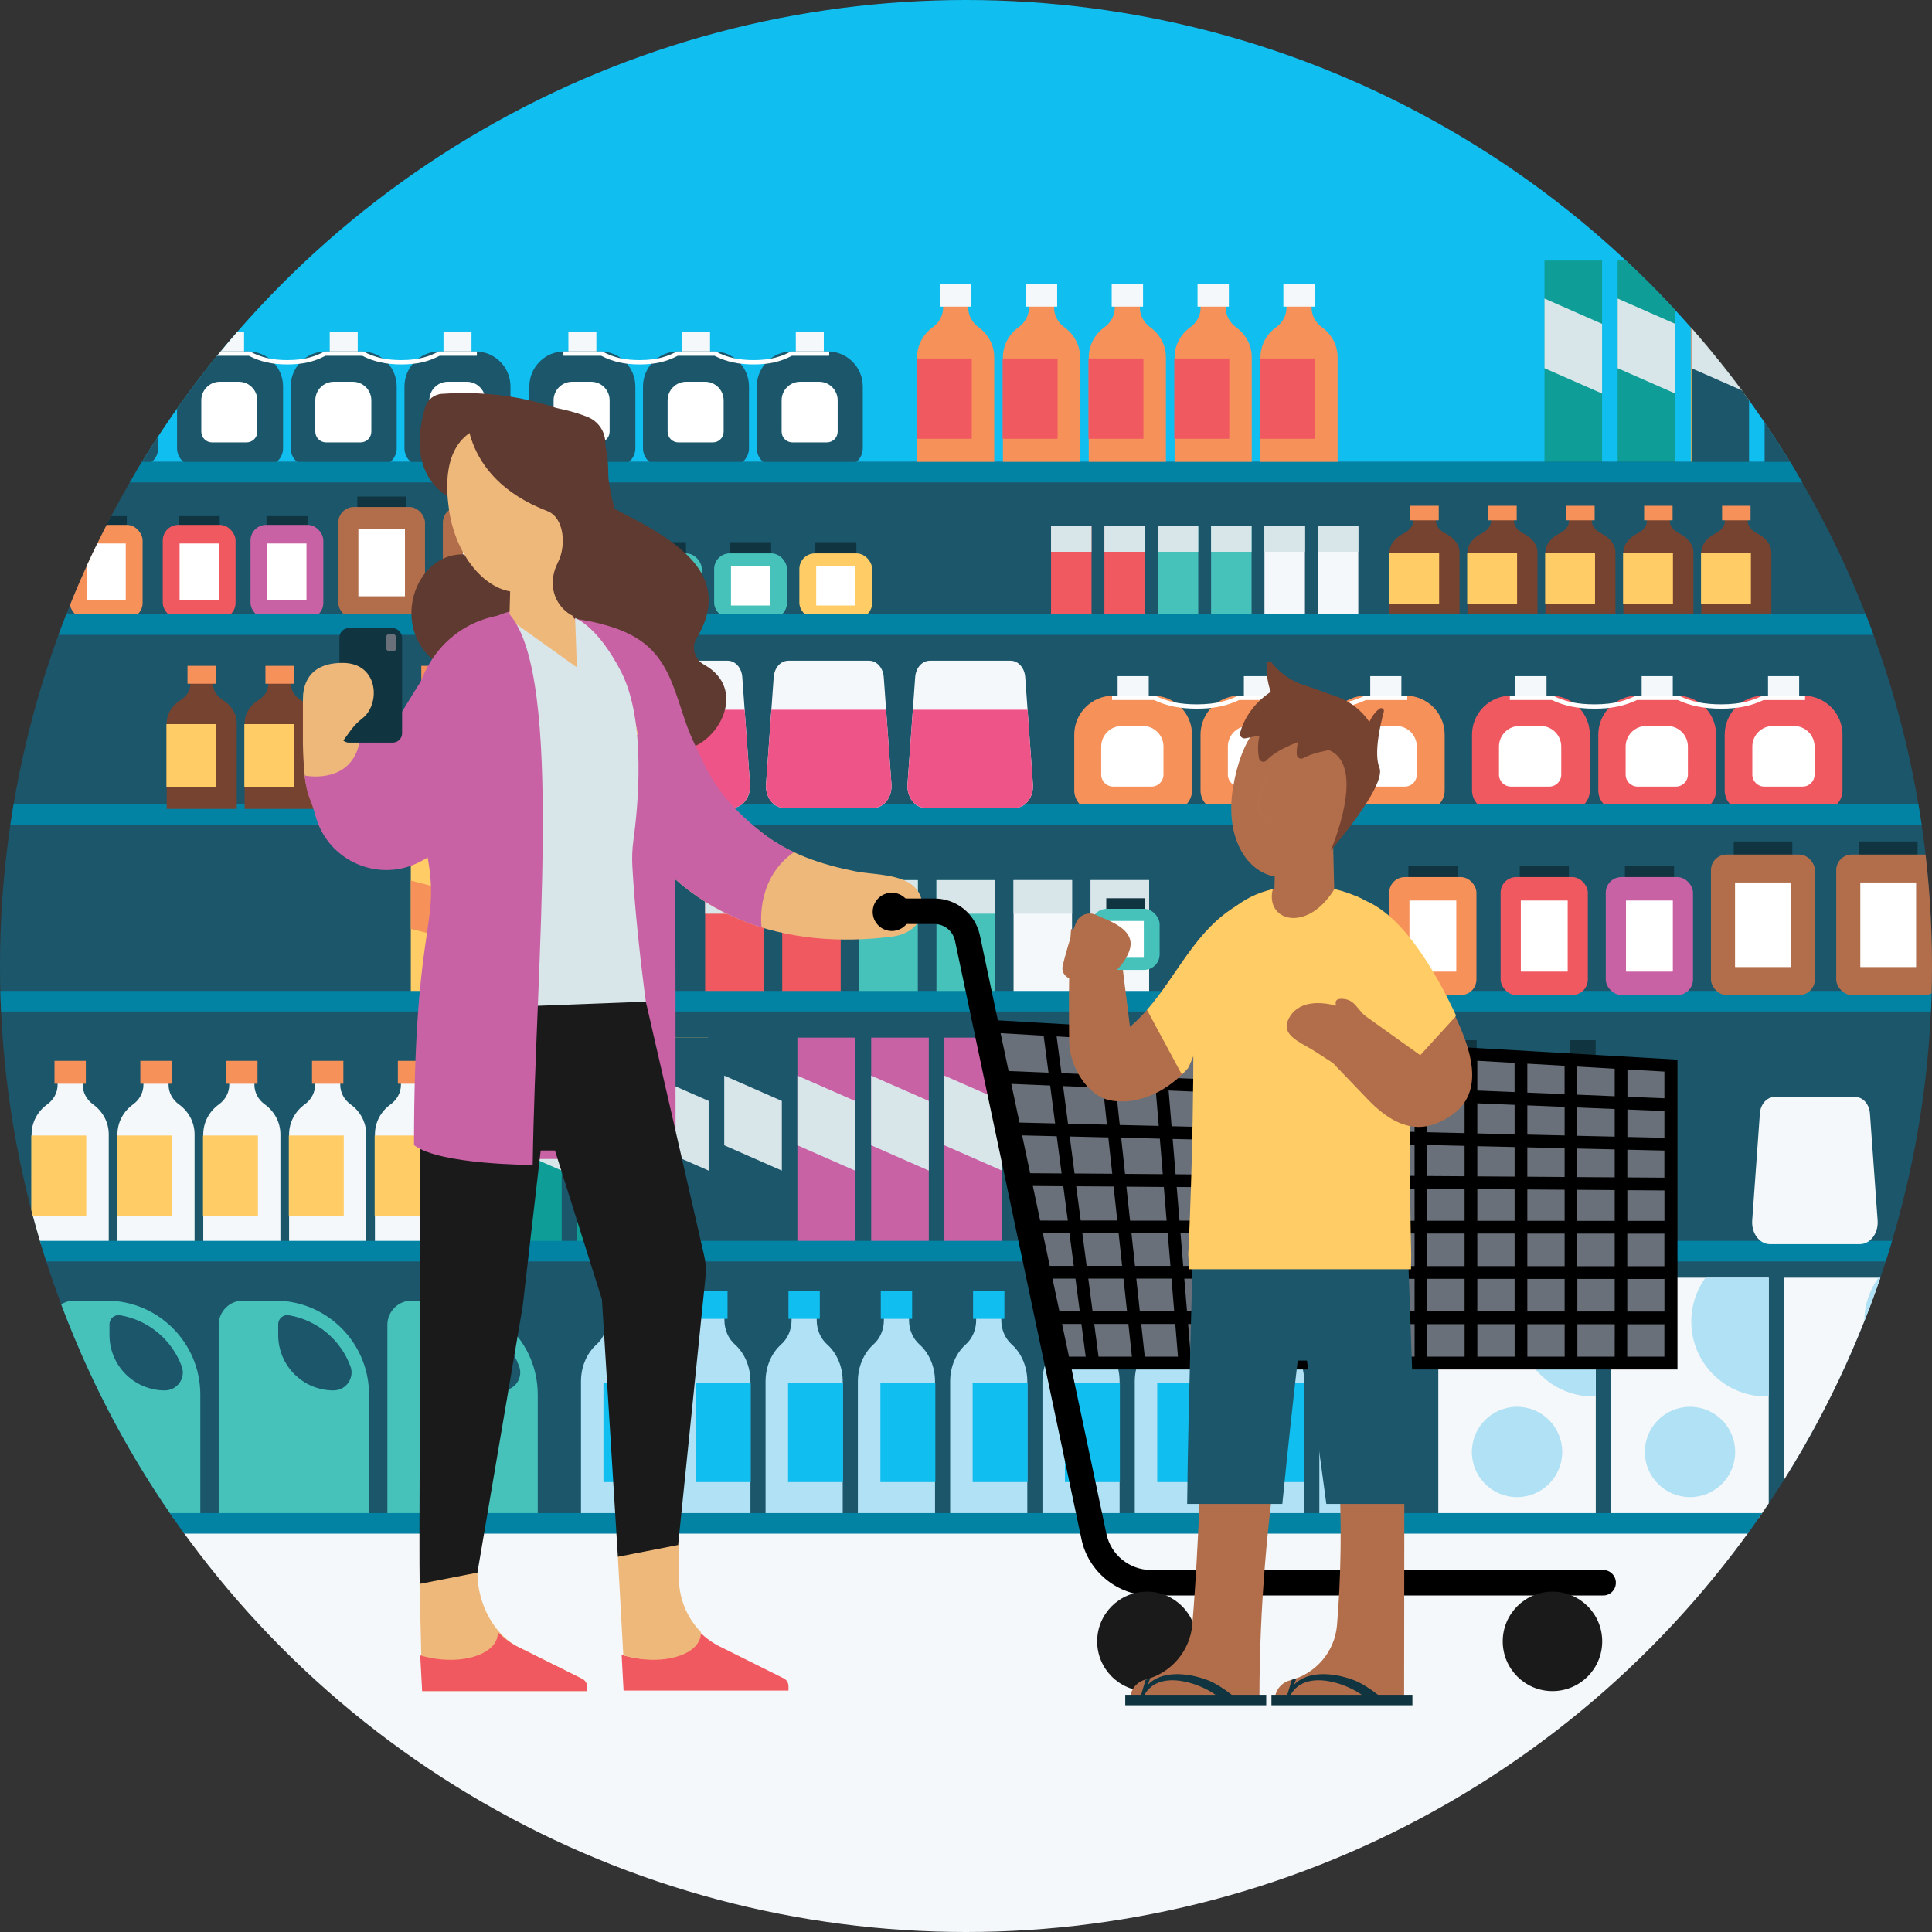 <?xml version="1.0" encoding="UTF-8"?><svg xmlns="http://www.w3.org/2000/svg" xmlns:xlink="http://www.w3.org/1999/xlink" viewBox="0 0 630 630"><rect x="0" y="0" width="630" height="630" fill="#333333" stroke="none"/><defs><style>.cls-1,.cls-2{fill:none;}.cls-3{clip-path:url(#clippath);}.cls-4{fill:#6a707a;}.cls-5{fill:#0383a4;}.cls-6{fill:#697079;}.cls-7{fill:#f15961;}.cls-8,.cls-9{fill:#efb87b;}.cls-10{fill:#f6915a;}.cls-11{fill:#f4f8fa;}.cls-12{fill:#ef5489;}.cls-13{fill:#fff;}.cls-14{fill:#fc6;}.cls-15,.cls-16{fill:#b26e4b;}.cls-17{fill:#b1e1f4;}.cls-18{fill:#d8e5e9;}.cls-19{fill:#c962a5;}.cls-20{fill:#10bef0;}.cls-21{fill:#0e9d97;}.cls-22{fill:#103540;}.cls-23{fill:#103541;}.cls-24{fill:#1b566b;}.cls-25{fill:#1a1a1a;}.cls-26{fill:#47c2bb;}.cls-27{fill:#5e3a30;}.cls-28{fill:#774331;}.cls-9,.cls-16{mix-blend-mode:multiply;}.cls-29{clip-path:url(#clippath-1);}.cls-30{clip-path:url(#clippath-3);}.cls-31{clip-path:url(#clippath-2);}.cls-16{opacity:.75;}.cls-2{stroke:#fff;stroke-miterlimit:10;stroke-width:1.17px;}.cls-32{isolation:isolate;}</style><clipPath id="clippath"><circle class="cls-1" cx="315" cy="315" r="315"/></clipPath><clipPath id="clippath-1"><rect class="cls-1" x="469.01" y="416.64" width="51.35" height="78.29"/></clipPath><clipPath id="clippath-2"><rect class="cls-1" x="525.41" y="416.64" width="51.35" height="78.29"/></clipPath><clipPath id="clippath-3"><rect class="cls-1" x="581.82" y="416.64" width="51.35" height="78.29"/></clipPath></defs><g class="cls-32"><g id="Layer_2"><g id="Layer_1-2"><g class="cls-3"><g><rect class="cls-20" x="26.2" y="-22" width="594.34" height="175.99"/><g><g><g><rect class="cls-11" x="185.34" y="108.25" width="9.13" height="24.71"/><path class="cls-24" d="m184.05,114.6h11.7c6.31,0,11.43,5.12,11.43,11.43v20.12c0,3.24-2.63,5.87-5.87,5.87h-22.83c-3.24,0-5.87-2.63-5.87-5.87v-20.12c0-6.31,5.12-11.43,11.43-11.43Z"/></g><g><rect class="cls-11" x="222.4" y="108.25" width="9.13" height="24.71"/><path class="cls-24" d="m221.11,114.6h11.7c6.31,0,11.43,5.12,11.43,11.43v20.12c0,3.24-2.63,5.87-5.87,5.87h-22.83c-3.24,0-5.87-2.63-5.87-5.87v-20.12c0-6.31,5.12-11.43,11.43-11.43Z"/></g><g><rect class="cls-11" x="259.5" y="108.25" width="9.13" height="24.71"/><path class="cls-24" d="m258.21,114.6h11.7c6.31,0,11.43,5.12,11.43,11.43v20.12c0,3.24-2.63,5.87-5.87,5.87h-22.83c-3.24,0-5.87-2.63-5.87-5.87v-20.12c0-6.31,5.12-11.43,11.43-11.43Z"/></g><line class="cls-2" x1="257.86" y1="115.31" x2="270.26" y2="115.31"/><path class="cls-13" d="m245.76,118.84c-5,0-9.05-.9-12.75-2.82h-11.99c-3.79,1.98-7.52,2.82-12.44,2.82s-8.76-.85-12.54-2.82h-12.32v-1.41h12.63l.14.07c3.64,1.93,7.26,2.75,12.11,2.75,6,0,9.43-1.39,12.01-2.75l.14-.07h12.59l.14.07c3.59,1.9,7.39,2.75,12.31,2.75,6,0,9.43-1.39,12.01-2.75l.14-.07h12.44v1.41h-12.14c-3.79,1.98-7.52,2.82-12.44,2.82Z"/><path class="cls-13" d="m186.57,124.49h6.18c3.33,0,6.04,2.71,6.04,6.04v10.22c0,1.94-1.57,3.51-3.51,3.51h-11.25c-1.94,0-3.51-1.57-3.51-3.51v-10.22c0-3.33,2.71-6.04,6.04-6.04Z"/><path class="cls-13" d="m223.75,124.49h6.18c3.33,0,6.04,2.71,6.04,6.04v10.22c0,1.94-1.57,3.51-3.51,3.51h-11.25c-1.94,0-3.51-1.57-3.51-3.51v-10.22c0-3.33,2.71-6.04,6.04-6.04Z"/><path class="cls-13" d="m260.93,124.49h6.18c3.33,0,6.04,2.71,6.04,6.04v10.22c0,1.94-1.57,3.51-3.51,3.51h-11.25c-1.94,0-3.51-1.57-3.51-3.51v-10.22c0-3.33,2.71-6.04,6.04-6.04Z"/></g><g><g><rect class="cls-11" x="70.46" y="108.25" width="9.13" height="24.71"/><path class="cls-24" d="m69.17,114.6h11.7c6.31,0,11.43,5.12,11.43,11.43v20.12c0,3.24-2.63,5.87-5.87,5.87h-22.83c-3.24,0-5.87-2.63-5.87-5.87v-20.12c0-6.31,5.12-11.43,11.43-11.43Z"/></g><g><rect class="cls-11" x="107.52" y="108.25" width="9.13" height="24.71"/><path class="cls-24" d="m106.23,114.6h11.7c6.31,0,11.43,5.12,11.43,11.43v20.12c0,3.24-2.63,5.87-5.87,5.87h-22.83c-3.24,0-5.87-2.63-5.87-5.87v-20.12c0-6.31,5.12-11.43,11.43-11.43Z"/></g><g><rect class="cls-11" x="144.62" y="108.25" width="9.13" height="24.71"/><path class="cls-24" d="m143.33,114.6h11.7c6.31,0,11.43,5.12,11.43,11.43v20.12c0,3.24-2.63,5.87-5.87,5.87h-22.83c-3.24,0-5.87-2.63-5.87-5.87v-20.12c0-6.31,5.12-11.43,11.43-11.43Z"/></g><line class="cls-2" x1="142.99" y1="115.31" x2="155.38" y2="115.31"/><path class="cls-13" d="m130.88,118.84c-5,0-9.05-.9-12.75-2.82h-11.99c-3.79,1.98-7.52,2.82-12.44,2.82s-8.76-.85-12.54-2.82h-12.32v-1.41h12.63l.14.07c3.64,1.93,7.26,2.75,12.11,2.75,6,0,9.43-1.39,12.01-2.75l.14-.07h12.59l.14.07c3.59,1.9,7.39,2.75,12.31,2.75,6,0,9.43-1.39,12.01-2.75l.14-.07h12.44v1.41h-12.14c-3.79,1.98-7.52,2.82-12.44,2.82Z"/><path class="cls-13" d="m71.69,124.49h6.18c3.33,0,6.04,2.71,6.04,6.04v10.22c0,1.94-1.57,3.51-3.51,3.51h-11.25c-1.94,0-3.51-1.57-3.51-3.51v-10.22c0-3.33,2.71-6.04,6.04-6.04Z"/><path class="cls-13" d="m108.87,124.49h6.18c3.33,0,6.04,2.71,6.04,6.04v10.22c0,1.94-1.57,3.51-3.51,3.51h-11.25c-1.94,0-3.51-1.57-3.51-3.51v-10.22c0-3.33,2.71-6.04,6.04-6.04Z"/><path class="cls-13" d="m146.05,124.49h6.18c3.33,0,6.04,2.71,6.04,6.04v10.22c0,1.94-1.57,3.51-3.51,3.51h-11.25c-1.94,0-3.51-1.57-3.51-3.51v-10.22c0-3.33,2.71-6.04,6.04-6.04Z"/></g><g><g><rect class="cls-11" x="-7.36" y="108.25" width="9.13" height="24.71"/><path class="cls-10" d="m-8.65,114.6H3.06c6.31,0,11.43,5.12,11.43,11.43v20.12c0,3.24-2.63,5.87-5.87,5.87H-14.21c-3.24,0-5.87-2.63-5.87-5.87v-20.12c0-6.31,5.12-11.43,11.43-11.43Z"/></g><g><rect class="cls-11" x="29.74" y="108.25" width="9.13" height="24.71"/><path class="cls-24" d="m28.45,114.6h11.7c6.31,0,11.43,5.12,11.43,11.43v20.12c0,3.24-2.63,5.87-5.87,5.87h-22.83c-3.24,0-5.87-2.63-5.87-5.87v-20.12c0-6.31,5.12-11.43,11.43-11.43Z"/></g><line class="cls-2" x1="28.11" y1="115.31" x2="40.5" y2="115.31"/><path class="cls-13" d="m16,118.84c-5,0-9.05-.9-12.75-2.82h-11.99c-3.79,1.98-7.52,2.82-12.44,2.82s-8.76-.85-12.54-2.82h-12.32v-1.41h12.63l.14.07c3.64,1.93,7.26,2.75,12.11,2.75,6,0,9.43-1.39,12.01-2.75l.14-.07H3.55l.14.07c3.59,1.9,7.39,2.75,12.31,2.75,6,0,9.43-1.39,12.01-2.75l.14-.07h12.44v1.41h-12.14c-3.79,1.98-7.52,2.82-12.44,2.82Z"/><path class="cls-13" d="m-6.01,124.49H.17c3.33,0,6.04,2.71,6.04,6.04v10.22c0,1.94-1.57,3.51-3.51,3.51h-11.25c-1.94,0-3.51-1.57-3.51-3.51v-10.22c0-3.33,2.71-6.04,6.04-6.04Z"/><path class="cls-13" d="m31.17,124.49h6.18c3.33,0,6.04,2.71,6.04,6.04v10.22c0,1.94-1.57,3.51-3.51,3.51h-11.25c-1.94,0-3.51-1.57-3.51-3.51v-10.22c0-3.33,2.71-6.04,6.04-6.04Z"/></g></g><g><g><g><rect class="cls-21" x="527.49" y="84.96" width="18.79" height="68.15"/><polygon class="cls-18" points="546.28 128.33 527.49 120.07 527.49 97.35 546.28 105.61 546.28 128.33"/></g><g><rect class="cls-14" x="551.36" y="84.96" width="18.79" height="68.15"/><polygon class="cls-10" points="570.15 128.33 551.36 120.07 551.36 97.35 570.15 105.61 570.15 128.33"/></g><g><rect class="cls-21" x="503.63" y="84.96" width="18.79" height="68.15"/><polygon class="cls-18" points="522.42 128.33 503.63 120.07 503.63 97.35 522.42 105.61 522.42 128.33"/></g></g><g><rect class="cls-24" x="575.42" y="84.96" width="18.79" height="68.15"/><polygon class="cls-18" points="594.21 128.33 575.42 120.07 575.42 97.35 594.21 105.61 594.21 128.33"/></g><g><rect class="cls-19" x="599.29" y="84.96" width="18.79" height="68.15"/><polygon class="cls-18" points="618.08 128.33 599.29 120.07 599.29 97.35 618.08 105.61 618.08 128.33"/></g><g><rect class="cls-24" x="551.55" y="84.96" width="18.79" height="68.15"/><polygon class="cls-18" points="570.34 128.33 551.55 120.07 551.55 97.35 570.34 105.61 570.34 128.33"/></g><g><rect class="cls-19" x="623.34" y="84.96" width="18.79" height="68.15"/><polygon class="cls-18" points="642.13 128.33 623.34 120.07 623.34 97.35 642.13 105.61 642.13 128.33"/></g></g><rect class="cls-11" x="-83" y="499.54" width="812.74" height="172.46"/><rect class="cls-24" x="-57" y="150.62" width="760.74" height="348.91"/><g><g><rect class="cls-22" x="182.52" y="176.78" width="13.38" height="14.01"/><rect class="cls-14" x="177.32" y="180.45" width="23.74" height="21.22" rx="5.08" ry="5.08"/><path class="cls-13" d="m182.81,184.67h12.76v12.69s-.04.09-.09.09h-12.58s-.09-.04-.09-.09v-12.69h0Z"/></g><g><rect class="cls-22" x="210.3" y="176.78" width="13.38" height="14.01"/><rect class="cls-26" x="205.1" y="180.45" width="23.74" height="21.22" rx="5.08" ry="5.08"/><path class="cls-13" d="m210.59,184.67h12.76v12.69s-.04.09-.09.09h-12.58s-.09-.04-.09-.09v-12.69h0Z"/></g><g><rect class="cls-22" x="238.08" y="176.78" width="13.38" height="14.01"/><rect class="cls-26" x="232.88" y="180.45" width="23.74" height="21.22" rx="5.08" ry="5.08"/><path class="cls-13" d="m238.37,184.67h12.76v12.69s-.04.09-.09.09h-12.58s-.09-.04-.09-.09v-12.69h0Z"/></g><g><rect class="cls-22" x="265.87" y="176.78" width="13.38" height="14.01"/><rect class="cls-14" x="260.66" y="180.45" width="23.74" height="21.22" rx="5.08" ry="5.08"/><path class="cls-13" d="m266.15,184.67h12.76v12.69s-.04.09-.09.09h-12.58s-.09-.04-.09-.09v-12.69h0Z"/></g></g><g><g><rect class="cls-22" x="27.97" y="168.3" width="13.38" height="20.15"/><rect class="cls-10" x="22.76" y="171.16" width="23.74" height="30.51" rx="5.08" ry="5.08"/><path class="cls-13" d="m28.25,177.22h12.76v18.3s-.04.09-.09.09h-12.58s-.09-.04-.09-.09v-18.3h0Z"/></g><g><rect class="cls-22" x="58.28" y="168.3" width="13.38" height="20.15"/><rect class="cls-7" x="53.07" y="171.16" width="23.74" height="30.51" rx="5.08" ry="5.08"/><path class="cls-13" d="m58.56,177.22h12.76v18.3s-.04.09-.09.09h-12.58s-.09-.04-.09-.09v-18.3h0Z"/></g><g><rect class="cls-22" x="86.9" y="168.3" width="13.38" height="20.15"/><rect class="cls-19" x="81.69" y="171.16" width="23.74" height="30.51" rx="5.08" ry="5.08"/><path class="cls-13" d="m87.18,177.22h12.76v18.3s-.04.09-.09.09h-12.58s-.09-.04-.09-.09v-18.3h0Z"/></g></g><g><g><rect class="cls-22" x="116.52" y="161.92" width="15.94" height="24"/><rect class="cls-15" x="110.32" y="165.33" width="28.27" height="36.34" rx="5.08" ry="5.08"/><path class="cls-13" d="m116.86,172.55h15.19v21.81s-.04.09-.09.09h-15.01s-.09-.04-.09-.09v-21.81h0Z"/></g><g><rect class="cls-22" x="150.61" y="161.92" width="15.94" height="24"/><rect class="cls-15" x="144.41" y="165.33" width="28.27" height="36.34" rx="5.08" ry="5.08"/><path class="cls-13" d="m150.95,172.55h15.19v21.81s-.04.09-.09.09h-15.01s-.09-.04-.09-.09v-21.81h0Z"/></g></g><g><g><rect class="cls-22" x="434.44" y="339.19" width="8.32" height="40.89"/><path class="cls-14" d="m433.27,344.63h10.66c5.75,0,10.42,4.67,10.42,10.42v46.15c0,2.95-2.4,5.35-5.35,5.35h-20.8c-2.95,0-5.35-2.4-5.35-5.35v-46.15c0-5.75,4.67-10.42,10.42-10.42Z"/><path class="cls-13" d="m435.66,357.65h5.73c3.09,0,5.6,2.51,5.6,5.6v28.46c0,1.79-1.46,3.25-3.25,3.25h-10.43c-1.79,0-3.25-1.46-3.25-3.25v-28.46c0-3.09,2.51-5.6,5.6-5.6Z"/></g><g><rect class="cls-22" x="473.22" y="339.19" width="8.32" height="40.89"/><path class="cls-14" d="m472.05,344.63h10.66c5.75,0,10.42,4.67,10.42,10.42v46.15c0,2.95-2.4,5.35-5.35,5.35h-20.8c-2.95,0-5.35-2.4-5.35-5.35v-46.15c0-5.75,4.67-10.42,10.42-10.42Z"/><path class="cls-13" d="m474.44,357.65h5.73c3.09,0,5.6,2.51,5.6,5.6v28.46c0,1.79-1.46,3.25-3.25,3.25h-10.43c-1.79,0-3.25-1.46-3.25-3.25v-28.46c0-3.09,2.51-5.6,5.6-5.6Z"/></g><g><rect class="cls-22" x="512" y="339.19" width="8.32" height="40.89"/><path class="cls-14" d="m510.83,344.63h10.66c5.75,0,10.42,4.67,10.42,10.42v46.15c0,2.95-2.4,5.35-5.35,5.35h-20.8c-2.95,0-5.35-2.4-5.35-5.35v-46.15c0-5.75,4.67-10.42,10.42-10.42Z"/><path class="cls-13" d="m513.21,357.65h5.73c3.09,0,5.6,2.51,5.6,5.6v28.46c0,1.79-1.46,3.25-3.25,3.25h-10.43c-1.79,0-3.25-1.46-3.25-3.25v-28.46c0-3.09,2.51-5.6,5.6-5.6Z"/></g><g><rect class="cls-22" x="356.89" y="339.19" width="8.32" height="40.89"/><path class="cls-14" d="m355.72,344.63h10.66c5.75,0,10.42,4.67,10.42,10.42v46.15c0,2.95-2.4,5.35-5.35,5.35h-20.8c-2.95,0-5.35-2.4-5.35-5.35v-46.15c0-5.75,4.67-10.42,10.42-10.42Z"/><path class="cls-13" d="m358.1,357.65h5.73c3.09,0,5.6,2.51,5.6,5.6v28.46c0,1.79-1.46,3.25-3.25,3.25h-10.43c-1.79,0-3.25-1.46-3.25-3.25v-28.46c0-3.09,2.51-5.6,5.6-5.6Z"/></g><g><rect class="cls-22" x="395.67" y="339.19" width="8.32" height="40.89"/><path class="cls-14" d="m394.49,344.63h10.66c5.75,0,10.42,4.67,10.42,10.42v46.15c0,2.95-2.4,5.35-5.35,5.35h-20.8c-2.95,0-5.35-2.4-5.35-5.35v-46.15c0-5.75,4.67-10.42,10.42-10.42Z"/><path class="cls-13" d="m396.88,357.65h5.73c3.09,0,5.6,2.51,5.6,5.6v28.46c0,1.79-1.46,3.25-3.25,3.25h-10.43c-1.79,0-3.25-1.46-3.25-3.25v-28.46c0-3.09,2.51-5.6,5.6-5.6Z"/></g></g><g><g><rect class="cls-11" x="364.44" y="220.49" width="10.15" height="24.71"/><path class="cls-10" d="m363.01,226.85h13c7.01,0,12.7,5.69,12.7,12.7v18.2c0,3.6-2.92,6.52-6.52,6.52h-25.37c-3.6,0-6.52-2.92-6.52-6.52v-18.2c0-7.01,5.69-12.7,12.7-12.7Z"/></g><g><rect class="cls-11" x="405.61" y="220.49" width="10.15" height="24.71"/><path class="cls-10" d="m404.18,226.85h13c7.01,0,12.7,5.69,12.7,12.7v18.2c0,3.6-2.92,6.52-6.52,6.52h-25.37c-3.6,0-6.52-2.92-6.52-6.52v-18.2c0-7.01,5.69-12.7,12.7-12.7Z"/></g><g><rect class="cls-11" x="446.82" y="220.49" width="10.15" height="24.71"/><path class="cls-10" d="m445.39,226.85h13c7.01,0,12.7,5.69,12.7,12.7v18.2c0,3.6-2.92,6.52-6.52,6.52h-25.37c-3.6,0-6.52-2.92-6.52-6.52v-18.2c0-7.01,5.69-12.7,12.7-12.7Z"/></g><line class="cls-2" x1="445.01" y1="227.56" x2="458.78" y2="227.56"/><path class="cls-13" d="m431.56,231.09c-5.55,0-10.06-.9-14.16-2.82h-13.32c-4.21,1.98-8.35,2.82-13.82,2.82s-9.73-.85-13.94-2.82h-13.69v-1.41h14.03l.15.07c4.05,1.93,8.07,2.75,13.45,2.75,6.66,0,10.48-1.39,13.34-2.75l.15-.07h13.99l.15.07c3.99,1.9,8.21,2.75,13.68,2.75,6.66,0,10.48-1.39,13.34-2.75l.15-.07h13.82v1.41h-13.49c-4.21,1.98-8.35,2.82-13.82,2.82Z"/><path class="cls-13" d="m365.81,236.73h6.87c3.7,0,6.71,3.01,6.71,6.71v9.16c0,2.15-1.75,3.9-3.9,3.9h-12.5c-2.15,0-3.9-1.75-3.9-3.9v-9.16c0-3.7,3.01-6.71,6.71-6.71Z"/><path class="cls-13" d="m407.11,236.73h6.87c3.7,0,6.71,3.01,6.71,6.71v9.16c0,2.15-1.75,3.9-3.9,3.9h-12.5c-2.15,0-3.9-1.75-3.9-3.9v-9.16c0-3.7,3.01-6.71,6.71-6.71Z"/><path class="cls-13" d="m448.42,236.73h6.87c3.7,0,6.71,3.01,6.71,6.71v9.16c0,2.15-1.75,3.9-3.9,3.9h-12.5c-2.15,0-3.9-1.75-3.9-3.9v-9.16c0-3.7,3.01-6.71,6.71-6.71Z"/></g><g><g><rect class="cls-11" x="494.15" y="220.49" width="10.15" height="24.71"/><path class="cls-7" d="m492.72,226.85h13c7.01,0,12.7,5.69,12.7,12.7v18.2c0,3.6-2.92,6.52-6.52,6.52h-25.37c-3.6,0-6.52-2.92-6.52-6.52v-18.2c0-7.01,5.69-12.7,12.7-12.7Z"/></g><g><rect class="cls-11" x="535.32" y="220.49" width="10.15" height="24.71"/><path class="cls-7" d="m533.89,226.85h13c7.01,0,12.7,5.69,12.7,12.7v18.2c0,3.6-2.92,6.52-6.52,6.52h-25.37c-3.6,0-6.52-2.92-6.52-6.52v-18.2c0-7.01,5.69-12.7,12.7-12.7Z"/></g><g><rect class="cls-11" x="576.53" y="220.49" width="10.15" height="24.71"/><path class="cls-7" d="m575.11,226.85h13c7.01,0,12.7,5.69,12.7,12.7v18.2c0,3.6-2.92,6.52-6.52,6.52h-25.37c-3.6,0-6.52-2.92-6.52-6.52v-18.2c0-7.01,5.69-12.7,12.7-12.7Z"/></g><line class="cls-2" x1="574.72" y1="227.56" x2="588.49" y2="227.56"/><path class="cls-13" d="m561.27,231.09c-5.55,0-10.06-.9-14.16-2.82h-13.32c-4.21,1.98-8.35,2.82-13.82,2.82s-9.73-.85-13.94-2.82h-13.69v-1.41h14.03l.15.07c4.05,1.93,8.07,2.75,13.45,2.75,6.66,0,10.48-1.39,13.34-2.75l.15-.07h13.99l.15.07c3.99,1.9,8.21,2.75,13.68,2.75,6.66,0,10.48-1.39,13.34-2.75l.15-.07h13.82v1.41h-13.49c-4.21,1.98-8.35,2.82-13.82,2.82Z"/><path class="cls-13" d="m495.52,236.73h6.87c3.7,0,6.71,3.01,6.71,6.71v9.16c0,2.15-1.75,3.9-3.9,3.9h-12.5c-2.15,0-3.9-1.75-3.9-3.9v-9.16c0-3.7,3.01-6.71,6.71-6.71Z"/><path class="cls-13" d="m536.82,236.73h6.87c3.7,0,6.71,3.01,6.71,6.71v9.16c0,2.15-1.75,3.9-3.9,3.9h-12.5c-2.15,0-3.9-1.75-3.9-3.9v-9.16c0-3.7,3.01-6.71,6.71-6.71Z"/><path class="cls-13" d="m578.13,236.73h6.87c3.7,0,6.71,3.01,6.71,6.71v9.16c0,2.15-1.75,3.9-3.9,3.9h-12.5c-2.15,0-3.9-1.75-3.9-3.9v-9.16c0-3.7,3.01-6.71,6.71-6.71Z"/></g><g><g><rect class="cls-11" x="469.01" y="416.64" width="51.35" height="78.29"/><g class="cls-29"><g><circle class="cls-17" cx="519.52" cy="430.95" r="24.41"/><circle class="cls-17" cx="494.69" cy="473.47" r="14.73"/></g></g></g><g><rect class="cls-11" x="525.41" y="416.64" width="51.35" height="78.29"/><g class="cls-31"><g><circle class="cls-17" cx="575.92" cy="430.95" r="24.41"/><circle class="cls-17" cx="551.09" cy="473.47" r="14.73"/></g></g></g><g><rect class="cls-11" x="581.82" y="416.64" width="51.35" height="78.29"/><g class="cls-30"><g><circle class="cls-17" cx="632.33" cy="430.95" r="24.41"/><circle class="cls-17" cx="607.49" cy="473.47" r="14.73"/></g></g></g></g><g><g><path class="cls-17" d="m318.31,430.52v-7.39h8.2v7.39c0,3.13,1.3,6.02,3.4,7.89,3.08,2.74,5.08,7.12,5.08,12.07v44.21h-25.16v-44.21c0-4.94,2-9.33,5.08-12.07,2.1-1.87,3.4-4.75,3.4-7.89Z"/><rect class="cls-20" x="317.3" y="420.85" width="10.22" height="9.21"/><rect class="cls-20" x="317.17" y="450.93" width="17.92" height="32.36" transform="translate(652.26 934.22) rotate(-180)"/></g><g><path class="cls-17" d="m438.7,430.52v-7.39h8.2v7.39c0,3.13,1.3,6.02,3.4,7.89,3.08,2.74,5.08,7.12,5.08,12.07v44.21h-25.16v-44.21c0-4.94,2-9.33,5.08-12.07,2.1-1.87,3.4-4.75,3.4-7.89Z"/><rect class="cls-20" x="437.69" y="420.85" width="10.22" height="9.21"/><rect class="cls-20" x="437.55" y="450.93" width="17.92" height="32.36" transform="translate(893.02 934.22) rotate(-180)"/></g><g><path class="cls-17" d="m408.6,430.52v-7.39h8.2v7.39c0,3.13,1.3,6.02,3.4,7.89,3.08,2.74,5.08,7.12,5.08,12.07v44.21h-25.16v-44.21c0-4.94,2-9.33,5.08-12.07,2.1-1.87,3.4-4.75,3.4-7.89Z"/><rect class="cls-20" x="407.59" y="420.85" width="10.22" height="9.21"/><rect class="cls-20" x="407.46" y="450.93" width="17.92" height="32.36" transform="translate(832.83 934.22) rotate(-180)"/></g><g><path class="cls-17" d="m378.51,430.52v-7.39h8.2v7.39c0,3.13,1.3,6.02,3.4,7.89,3.08,2.74,5.08,7.12,5.08,12.07v44.21h-25.16v-44.21c0-4.94,2-9.33,5.08-12.07,2.1-1.87,3.4-4.75,3.4-7.89Z"/><rect class="cls-20" x="377.49" y="420.85" width="10.22" height="9.21"/><rect class="cls-20" x="377.36" y="450.93" width="17.92" height="32.36" transform="translate(772.64 934.22) rotate(-180)"/></g><g><path class="cls-17" d="m348.41,430.52v-7.39h8.2v7.39c0,3.13,1.3,6.02,3.4,7.89,3.08,2.74,5.08,7.12,5.08,12.07v44.21h-25.16v-44.21c0-4.94,2-9.33,5.08-12.07,2.1-1.87,3.4-4.75,3.4-7.89Z"/><rect class="cls-20" x="347.4" y="420.85" width="10.22" height="9.21"/><rect class="cls-20" x="347.27" y="450.93" width="17.92" height="32.36" transform="translate(712.45 934.22) rotate(-180)"/></g><g><path class="cls-17" d="m288.22,430.52v-7.39h8.2v7.39c0,3.13,1.3,6.02,3.4,7.89,3.08,2.74,5.08,7.12,5.08,12.07v44.21h-25.16v-44.21c0-4.94,2-9.33,5.08-12.07,2.1-1.87,3.4-4.75,3.4-7.89Z"/><rect class="cls-20" x="287.21" y="420.85" width="10.22" height="9.21"/><rect class="cls-20" x="287.07" y="450.93" width="17.92" height="32.36" transform="translate(592.07 934.22) rotate(-180)"/></g><g><path class="cls-17" d="m258.12,430.52v-7.39h8.2v7.39c0,3.13,1.3,6.02,3.4,7.89,3.08,2.74,5.08,7.12,5.08,12.07v44.21h-25.16v-44.21c0-4.94,2-9.33,5.08-12.07,2.1-1.87,3.4-4.75,3.4-7.89Z"/><rect class="cls-20" x="257.11" y="420.85" width="10.22" height="9.21"/><rect class="cls-20" x="256.98" y="450.93" width="17.92" height="32.36" transform="translate(531.88 934.22) rotate(-180)"/></g><g><path class="cls-17" d="m228.03,430.52v-7.39h8.2v7.39c0,3.13,1.3,6.02,3.4,7.89,3.08,2.74,5.08,7.12,5.08,12.07v44.21h-25.16v-44.21c0-4.94,2-9.33,5.08-12.07,2.1-1.87,3.4-4.75,3.4-7.89Z"/><rect class="cls-20" x="227.02" y="420.85" width="10.22" height="9.21"/><rect class="cls-20" x="226.88" y="450.93" width="17.92" height="32.36" transform="translate(471.68 934.22) rotate(-180)"/></g><g><path class="cls-17" d="m197.93,430.52v-7.39h8.2v7.39c0,3.13,1.3,6.02,3.4,7.89,3.08,2.74,5.08,7.12,5.08,12.07v44.21h-25.16v-44.21c0-4.94,2-9.33,5.08-12.07,2.1-1.87,3.4-4.75,3.4-7.89Z"/><rect class="cls-20" x="196.92" y="420.85" width="10.22" height="9.21"/><rect class="cls-20" x="196.79" y="450.93" width="17.92" height="32.36" transform="translate(411.49 934.22) rotate(-180)"/></g></g><g><g><path class="cls-10" d="m315.73,100.36v-5.98h-8.2v5.98c0,2.54-1.3,4.87-3.4,6.38-3.08,2.22-5.08,5.77-5.08,9.77v35.79h25.16v-35.79c0-4-2-7.55-5.08-9.77-2.1-1.51-3.4-3.85-3.4-6.38Z"/><rect class="cls-11" x="306.52" y="92.54" width="10.22" height="7.46"/><rect class="cls-7" x="298.96" y="116.89" width="17.92" height="26.2"/></g><g><path class="cls-10" d="m343.72,100.36v-5.98h-8.2v5.98c0,2.54-1.3,4.87-3.4,6.38-3.08,2.22-5.08,5.77-5.08,9.77v35.79h25.16v-35.79c0-4-2-7.55-5.08-9.77-2.1-1.51-3.4-3.85-3.4-6.38Z"/><rect class="cls-11" x="334.51" y="92.54" width="10.22" height="7.46"/><rect class="cls-7" x="326.95" y="116.89" width="17.92" height="26.2"/></g><g><path class="cls-10" d="m371.71,100.36v-5.98h-8.2v5.98c0,2.54-1.3,4.87-3.4,6.38-3.08,2.22-5.08,5.77-5.08,9.77v35.79h25.16v-35.79c0-4-2-7.55-5.08-9.77-2.1-1.51-3.4-3.85-3.4-6.38Z"/><rect class="cls-11" x="362.51" y="92.54" width="10.22" height="7.46"/><rect class="cls-7" x="354.94" y="116.89" width="17.92" height="26.2"/></g><g><path class="cls-10" d="m399.7,100.36v-5.98h-8.2v5.98c0,2.54-1.3,4.87-3.4,6.38-3.08,2.22-5.08,5.77-5.08,9.77v35.79h25.16v-35.79c0-4-2-7.55-5.08-9.77-2.1-1.51-3.4-3.85-3.4-6.38Z"/><rect class="cls-11" x="390.5" y="92.54" width="10.22" height="7.46"/><rect class="cls-7" x="382.93" y="116.89" width="17.92" height="26.2"/></g><g><path class="cls-10" d="m427.7,100.36v-5.98h-8.2v5.98c0,2.54-1.3,4.87-3.4,6.38-3.08,2.22-5.08,5.77-5.08,9.77v35.79h25.16v-35.79c0-4-2-7.55-5.08-9.77-2.1-1.51-3.4-3.85-3.4-6.38Z"/><rect class="cls-11" x="418.49" y="92.54" width="10.22" height="7.46"/><rect class="cls-7" x="410.92" y="116.89" width="17.92" height="26.2"/></g></g><g><g><g><rect class="cls-21" x="188.23" y="338.35" width="18.79" height="68.15"/><polygon class="cls-18" points="207.02 381.72 188.23 373.46 188.23 350.74 207.02 359 207.02 381.72"/></g><g><rect class="cls-14" x="212.1" y="338.35" width="18.79" height="68.15"/><polygon class="cls-10" points="230.89 381.72 212.1 373.46 212.1 350.74 230.89 359 230.89 381.72"/></g><g><rect class="cls-21" x="164.37" y="338.35" width="18.79" height="68.15"/><polygon class="cls-18" points="183.16 381.72 164.37 373.46 164.37 350.74 183.16 359 183.16 381.72"/></g></g><g><rect class="cls-24" x="236.16" y="338.35" width="18.79" height="68.15"/><polygon class="cls-18" points="254.95 381.72 236.16 373.46 236.16 350.74 254.95 359 254.95 381.72"/></g><g><rect class="cls-19" x="260.02" y="338.35" width="18.79" height="68.15"/><polygon class="cls-18" points="278.81 381.72 260.02 373.46 260.02 350.74 278.81 359 278.81 381.72"/></g><g><rect class="cls-24" x="212.29" y="338.35" width="18.79" height="68.15"/><polygon class="cls-18" points="231.08 381.72 212.29 373.46 212.29 350.74 231.08 359 231.08 381.72"/></g><g><rect class="cls-19" x="284.08" y="338.35" width="18.79" height="68.15"/><polygon class="cls-18" points="302.87 381.72 284.08 373.46 284.08 350.74 302.87 359 302.87 381.72"/></g><g><rect class="cls-19" x="307.95" y="338.35" width="18.79" height="68.15"/><polygon class="cls-18" points="326.74 381.72 307.95 373.46 307.95 350.74 326.74 359 326.74 381.72"/></g></g><g><g><path class="cls-11" d="m26.98,353.76v-5.98h-8.2v5.98c0,2.54-1.3,4.87-3.4,6.38-3.08,2.22-5.08,5.77-5.08,9.77v35.79h25.16v-35.79c0-4-2-7.55-5.08-9.77-2.1-1.51-3.4-3.85-3.4-6.38Z"/><rect class="cls-10" x="17.77" y="345.93" width="10.22" height="7.46"/><rect class="cls-14" x="10.21" y="370.28" width="17.92" height="26.2"/></g><g><path class="cls-11" d="m54.97,353.76v-5.98h-8.2v5.98c0,2.54-1.3,4.87-3.4,6.38-3.08,2.22-5.08,5.77-5.08,9.77v35.79h25.16v-35.79c0-4-2-7.55-5.08-9.77-2.1-1.51-3.4-3.85-3.4-6.38Z"/><rect class="cls-10" x="45.76" y="345.93" width="10.22" height="7.46"/><rect class="cls-14" x="38.2" y="370.28" width="17.92" height="26.2"/></g><g><path class="cls-11" d="m82.96,353.76v-5.98h-8.2v5.98c0,2.54-1.3,4.87-3.4,6.38-3.08,2.22-5.08,5.77-5.08,9.77v35.79h25.16v-35.79c0-4-2-7.55-5.08-9.77-2.1-1.51-3.4-3.85-3.4-6.38Z"/><rect class="cls-10" x="73.75" y="345.93" width="10.22" height="7.46"/><rect class="cls-14" x="66.19" y="370.28" width="17.92" height="26.2"/></g><g><path class="cls-11" d="m110.95,353.76v-5.98h-8.2v5.98c0,2.54-1.3,4.87-3.4,6.38-3.08,2.22-5.08,5.77-5.08,9.77v35.79h25.16v-35.79c0-4-2-7.55-5.08-9.77-2.1-1.51-3.4-3.85-3.4-6.38Z"/><rect class="cls-10" x="101.75" y="345.93" width="10.22" height="7.46"/><rect class="cls-14" x="94.18" y="370.28" width="17.92" height="26.2"/></g><g><path class="cls-11" d="m138.94,353.76v-5.98h-8.2v5.98c0,2.54-1.3,4.87-3.4,6.38-3.08,2.22-5.08,5.77-5.08,9.77v35.79h25.16v-35.79c0-4-2-7.55-5.08-9.77-2.1-1.51-3.4-3.85-3.4-6.38Z"/><rect class="cls-10" x="129.74" y="345.93" width="10.22" height="7.46"/><rect class="cls-14" x="122.17" y="370.28" width="17.92" height="26.2"/></g></g><g><g><path class="cls-28" d="m468.24,169.89v-3.79h-7.44v3.79c0,1.61-1.18,3.09-3.09,4.05-2.8,1.41-4.61,3.66-4.61,6.19v22.68h22.84v-22.68c0-2.54-1.81-4.79-4.61-6.19-1.91-.96-3.09-2.44-3.09-4.05Z"/><rect class="cls-10" x="459.88" y="164.93" width="9.28" height="4.73"/><rect class="cls-14" x="453.01" y="180.37" width="16.27" height="16.6"/></g><g><path class="cls-28" d="m493.66,169.89v-3.79h-7.44v3.79c0,1.61-1.18,3.09-3.09,4.05-2.8,1.41-4.61,3.66-4.61,6.19v22.68h22.84v-22.68c0-2.54-1.81-4.79-4.61-6.19-1.91-.96-3.09-2.44-3.09-4.05Z"/><rect class="cls-10" x="485.3" y="164.93" width="9.28" height="4.73"/><rect class="cls-14" x="478.43" y="180.37" width="16.27" height="16.6"/></g><g><path class="cls-28" d="m519.07,169.89v-3.79h-7.44v3.79c0,1.61-1.18,3.09-3.09,4.05-2.8,1.41-4.61,3.66-4.61,6.19v22.68h22.84v-22.68c0-2.54-1.81-4.79-4.61-6.19-1.91-.96-3.09-2.44-3.09-4.05Z"/><rect class="cls-10" x="510.71" y="164.93" width="9.28" height="4.73"/><rect class="cls-14" x="503.85" y="180.37" width="16.27" height="16.6"/></g><g><path class="cls-28" d="m544.49,169.89v-3.79h-7.44v3.79c0,1.61-1.18,3.09-3.09,4.05-2.8,1.41-4.61,3.66-4.61,6.19v22.68h22.84v-22.68c0-2.54-1.81-4.79-4.61-6.19-1.91-.96-3.09-2.44-3.09-4.05Z"/><rect class="cls-10" x="536.13" y="164.93" width="9.28" height="4.73"/><rect class="cls-14" x="529.26" y="180.37" width="16.27" height="16.6"/></g><g><path class="cls-28" d="m569.91,169.89v-3.79h-7.44v3.79c0,1.61-1.18,3.09-3.09,4.05-2.8,1.41-4.61,3.66-4.61,6.19v22.68h22.84v-22.68c0-2.54-1.81-4.79-4.61-6.19-1.91-.96-3.09-2.44-3.09-4.05Z"/><rect class="cls-10" x="561.55" y="164.93" width="9.28" height="4.73"/><rect class="cls-14" x="554.68" y="180.37" width="16.27" height="16.6"/></g></g><g><g><path class="cls-24" d="m24.21,418.33h7.65c1.74,0,3.16,1.41,3.16,3.16v6.04h-13.96v-6.04c0-1.74,1.41-3.16,3.16-3.16Z"/><path class="cls-26" d="m34.66,424.12h-10.47c-4.36,0-7.9,3.54-7.9,7.9v62.92h49.03v-40.16c0-16.93-13.73-30.66-30.66-30.66Zm19.09,29.28h0c-9.97,0-18.05-8.08-18.05-18.05v-3.51c0-1.84,1.64-3.26,3.46-2.95,9.29,1.56,16.92,8.04,20.1,16.67,1.4,3.8-1.45,7.84-5.51,7.84Z"/></g><g><path class="cls-24" d="m79.23,418.33h7.65c1.74,0,3.16,1.41,3.16,3.16v6.04h-13.96v-6.04c0-1.74,1.41-3.16,3.16-3.16Z"/><path class="cls-26" d="m89.68,424.12h-10.47c-4.36,0-7.9,3.54-7.9,7.9v62.92h49.03v-40.16c0-16.93-13.73-30.66-30.66-30.66Zm19.09,29.28h0c-9.97,0-18.05-8.08-18.05-18.05v-3.51c0-1.84,1.64-3.26,3.46-2.95,9.29,1.56,16.92,8.04,20.1,16.67,1.4,3.8-1.45,7.84-5.51,7.84Z"/></g><g><path class="cls-24" d="m134.25,418.33h7.65c1.74,0,3.16,1.41,3.16,3.16v6.04h-13.96v-6.04c0-1.74,1.41-3.16,3.16-3.16Z"/><path class="cls-26" d="m144.69,424.12h-10.47c-4.36,0-7.9,3.54-7.9,7.9v62.92h49.03v-40.16c0-16.93-13.73-30.66-30.66-30.66Zm19.09,29.28h0c-9.97,0-18.05-8.08-18.05-18.05v-3.51c0-1.84,1.64-3.26,3.46-2.95,9.29,1.56,16.92,8.04,20.1,16.67,1.4,3.8-1.45,7.84-5.51,7.84Z"/></g></g><g><g><rect class="cls-14" x="162.05" y="278.58" width="22.11" height="47.14"/><polygon class="cls-10" points="184.16 308.58 162.05 302.87 162.05 287.15 184.16 292.87 184.16 308.58"/></g><g><rect class="cls-14" x="190.13" y="278.58" width="22.11" height="47.14"/><polygon class="cls-10" points="212.25 308.58 190.13 302.87 190.13 287.15 212.25 292.87 212.25 308.58"/></g><g><rect class="cls-14" x="133.96" y="278.58" width="22.11" height="47.14"/><polygon class="cls-10" points="156.07 308.58 133.96 302.87 133.96 287.15 156.07 292.87 156.07 308.58"/></g></g><g><rect class="cls-7" x="255.07" y="287" width="19.07" height="38.72"/><rect class="cls-26" x="280.22" y="287" width="19.07" height="38.72"/><rect class="cls-7" x="229.93" y="287" width="19.07" height="38.72"/><rect class="cls-26" x="305.36" y="287" width="19.07" height="38.72"/><rect class="cls-11" x="330.51" y="287" width="19.07" height="38.72"/><rect class="cls-11" x="355.65" y="287" width="19.07" height="38.72"/><rect class="cls-18" x="255.07" y="287" width="19.07" height="10.94"/><rect class="cls-18" x="280.22" y="287" width="19.07" height="10.94"/><rect class="cls-18" x="229.93" y="287" width="19.07" height="10.94"/><rect class="cls-18" x="305.36" y="287" width="19.07" height="10.94"/><rect class="cls-18" x="330.51" y="287" width="19.07" height="10.94"/><rect class="cls-18" x="355.65" y="287" width="19.07" height="10.94"/></g><g><rect class="cls-7" x="360.13" y="171.36" width="13.2" height="30.31"/><rect class="cls-26" x="377.53" y="171.36" width="13.2" height="30.31"/><rect class="cls-7" x="342.73" y="171.36" width="13.2" height="30.31"/><rect class="cls-26" x="394.92" y="171.36" width="13.2" height="30.31"/><rect class="cls-11" x="412.32" y="171.36" width="13.2" height="30.31"/><rect class="cls-11" x="429.72" y="171.36" width="13.2" height="30.31"/><rect class="cls-18" x="360.13" y="171.36" width="13.2" height="8.56"/><rect class="cls-18" x="377.53" y="171.36" width="13.2" height="8.56"/><rect class="cls-18" x="342.73" y="171.36" width="13.2" height="8.56"/><rect class="cls-18" x="394.92" y="171.36" width="13.2" height="8.56"/><rect class="cls-18" x="412.32" y="171.36" width="13.2" height="8.56"/><rect class="cls-18" x="429.72" y="171.36" width="13.2" height="8.56"/></g><g><rect class="cls-5" x="-70" y="262.27" width="786.74" height="6.7"/><rect class="cls-5" x="-70" y="323.13" width="786.74" height="6.7"/><rect class="cls-5" x="-70" y="404.63" width="786.74" height="6.7"/><rect class="cls-5" x="-70" y="493.4" width="786.74" height="6.7"/><rect class="cls-5" x="-70" y="150.62" width="786.74" height="6.7"/><rect class="cls-5" x="-70" y="200.31" width="786.74" height="6.7"/></g><g><path class="cls-11" d="m331.04,263.43h-29.34c-3.4,0-6.07-3.57-5.78-7.71l2.51-34.94c.22-3.02,2.28-5.33,4.76-5.33h26.36c2.48,0,4.54,2.31,4.76,5.33l2.51,34.94c.3,4.14-2.37,7.71-5.78,7.71Z"/><path class="cls-12" d="m295.92,255.72c-.3,4.14,2.37,7.71,5.78,7.71h29.34c3.4,0,6.07-3.57,5.78-7.71l-1.74-24.28h-37.41l-1.74,24.28Z"/></g><g><path class="cls-11" d="m284.91,263.43h-29.34c-3.4,0-6.07-3.57-5.78-7.71l2.51-34.94c.22-3.02,2.28-5.33,4.76-5.33h26.36c2.48,0,4.54,2.31,4.76,5.33l2.51,34.94c.3,4.14-2.37,7.71-5.78,7.71Z"/><path class="cls-12" d="m249.79,255.72c-.3,4.14,2.37,7.71,5.78,7.71h29.34c3.4,0,6.07-3.57,5.78-7.71l-1.74-24.28h-37.41l-1.74,24.28Z"/></g><g><path class="cls-11" d="m238.78,263.43h-29.34c-3.4,0-6.07-3.57-5.78-7.71l2.51-34.94c.22-3.02,2.28-5.33,4.76-5.33h26.36c2.48,0,4.54,2.31,4.76,5.33l2.51,34.94c.3,4.14-2.37,7.71-5.78,7.71Z"/><path class="cls-12" d="m203.66,255.72c-.3,4.14,2.37,7.71,5.78,7.71h29.34c3.4,0,6.07-3.57,5.78-7.71l-1.74-24.28h-37.41l-1.74,24.28Z"/></g><path class="cls-11" d="m606.49,405.7h-29.34c-3.4,0-6.07-3.57-5.78-7.71l2.51-34.94c.22-3.02,2.28-5.33,4.76-5.33h26.36c2.48,0,4.54,2.31,4.76,5.33l2.51,34.94c.3,4.14-2.37,7.71-5.78,7.71Z"/><g><g><rect class="cls-22" x="459.25" y="282.41" width="16.03" height="25.4"/><rect class="cls-10" x="453.01" y="286.01" width="28.44" height="38.46" rx="5.08" ry="5.08"/><path class="cls-13" d="m459.59,293.65h15.29v23.09s-.04.09-.09.09h-15.1s-.09-.04-.09-.09v-23.09h0Z"/></g><g><rect class="cls-22" x="495.57" y="282.41" width="16.03" height="25.4"/><rect class="cls-7" x="489.33" y="286.01" width="28.44" height="38.46" rx="5.08" ry="5.08"/><path class="cls-13" d="m495.91,293.65h15.29v23.09s-.04.09-.09.09h-15.1s-.09-.04-.09-.09v-23.09h0Z"/></g><g><rect class="cls-22" x="529.86" y="282.41" width="16.03" height="25.4"/><rect class="cls-19" x="523.62" y="286.01" width="28.44" height="38.46" rx="5.08" ry="5.08"/><path class="cls-13" d="m530.2,293.65h15.29v23.09s-.04.09-.09.09h-15.1s-.09-.04-.09-.09v-23.09h0Z"/></g></g><g><g><rect class="cls-22" x="565.35" y="274.37" width="19.1" height="30.25"/><rect class="cls-15" x="557.92" y="278.66" width="33.88" height="45.81" rx="5.08" ry="5.08"/><path class="cls-13" d="m565.76,287.76h18.21v27.51s-.04.09-.09.09h-18.02s-.09-.04-.09-.09v-27.51h0Z"/></g><g><rect class="cls-22" x="606.2" y="274.37" width="19.1" height="30.25"/><rect class="cls-15" x="598.77" y="278.66" width="33.88" height="45.81" rx="5.08" ry="5.08"/><path class="cls-13" d="m606.61,287.76h18.21v27.51s-.04.09-.09.09h-18.02s-.09-.04-.09-.09v-27.51h0Z"/></g></g><g><g><path class="cls-28" d="m69.5,223.23v-4.67h-7.44v4.67c0,1.98-1.18,3.8-3.09,4.98-2.8,1.73-4.61,4.5-4.61,7.63v27.93h22.84v-27.93c0-3.12-1.81-5.89-4.61-7.63-1.91-1.18-3.09-3-3.09-4.98Z"/><rect class="cls-10" x="61.14" y="217.13" width="9.28" height="5.82"/><rect class="cls-14" x="54.27" y="236.13" width="16.27" height="20.44"/></g><g><path class="cls-28" d="m94.91,223.23v-4.67h-7.44v4.67c0,1.98-1.18,3.8-3.09,4.98-2.8,1.73-4.61,4.5-4.61,7.63v27.93h22.84v-27.93c0-3.12-1.81-5.89-4.61-7.63-1.91-1.18-3.09-3-3.09-4.98Z"/><rect class="cls-10" x="86.55" y="217.13" width="9.28" height="5.82"/><rect class="cls-14" x="79.68" y="236.13" width="16.27" height="20.44"/></g><g><path class="cls-28" d="m120.33,223.23v-4.67h-7.44v4.67c0,1.98-1.18,3.8-3.09,4.98-2.8,1.73-4.61,4.5-4.61,7.63v27.93h22.84v-27.93c0-3.12-1.81-5.89-4.61-7.63-1.91-1.18-3.09-3-3.09-4.98Z"/><rect class="cls-10" x="111.97" y="217.13" width="9.28" height="5.82"/><rect class="cls-14" x="105.1" y="236.13" width="16.27" height="20.44"/></g><g><path class="cls-28" d="m145.74,223.23v-4.67h-7.44v4.67c0,1.98-1.18,3.8-3.09,4.98-2.8,1.73-4.61,4.5-4.61,7.63v27.93h22.84v-27.93c0-3.12-1.81-5.89-4.61-7.63-1.91-1.18-3.09-3-3.09-4.98Z"/><rect class="cls-10" x="137.38" y="217.13" width="9.28" height="5.82"/><rect class="cls-14" x="130.51" y="236.13" width="16.27" height="20.44"/></g><g><path class="cls-28" d="m171.16,223.23v-4.67h-7.44v4.67c0,1.98-1.18,3.8-3.09,4.98-2.8,1.73-4.61,4.5-4.61,7.63v27.93h22.84v-27.93c0-3.12-1.81-5.89-4.61-7.63-1.91-1.18-3.09-3-3.09-4.98Z"/><rect class="cls-10" x="162.8" y="217.13" width="9.28" height="5.82"/><rect class="cls-14" x="155.93" y="236.13" width="16.27" height="20.44"/></g></g></g><g><path class="cls-8" d="m123.15,250.47c-.66,4.42-2.07,8.81-4.65,12.49-2.34,3.34-5.71,5.46-9.6,6.59-2.1.61-8.81-9.66-9.46-15.83-.4-3.83-.64-7.85-.67-12.02h24.54c.34,2.91.26,5.88-.17,8.77Z"/><path class="cls-8" d="m220.22,298.12c-2.11-3.49-4.14-7.03-5.8-10.75-1.89-4.24-2.92-8.6-3.64-13.17-1.03-6.51-1.88-13.32-1.31-19.95,7.99-5.31,10.41-12.09,12.71-7.23,4.53,9.59,17.73,17.65,26.07,24.34,8.77,7.04,19.83,10.62,30.72,12.78,7.41,1.46,20.59.4,21.77,10.52.74,6.34-4.12,10.02-9.79,10.75-16.55,2.13-33.96.94-49.5-5.44-7.75-3.18-15-7.67-21.26-13.25,0,0,.01,5.1.02,11.41Z"/><path class="cls-27" d="m211.66,171.94c-4.18-2.45-6.3-3.31-10.03-5.39-.67-.37-1.35-.76-1.82-1.37-.51-.67-.69-1.53-.85-2.36-1.62-8.29,1.67-19.39-7.05-24.82-9.69-6.03-27.49-11.04-47.8-9.58-2.57.18-4.77,1.94-5.49,4.42-7.23,24.83,10,30.27,10,30.27l5.92,18.11c-21.12-4.94-31.89,32.54-1.77,39.32,30.11,6.77,48.91,27.58,70.55,23.82,11.04-1.92,20.61-19.63,6.31-27.59-2.87-1.6-4.12-5.07-2.81-8.09,11.16-17.93-1.46-28.68-15.16-36.73Z"/><path class="cls-19" d="m185.58,322.58c1.3-12.26,2.25-24.58,2.23-36.92-.02-12.43-.65-24.85-1.82-37.22-1.06-11.2-2.91-22.29-4.06-33.47-.28-2.74-.56-5.56-.95-8.38l4.38,5.94,1.43-10.86c7.82,1.08,17.05,3.21,23.35,8.18,6.92,5.45,9.43,13.49,12.08,21.61,2.81,8.57,3.31,9.05,7.17,17.2,4.53,9.59,10.53,15.98,18.87,22.68,3.26,2.62,6.85,4.76,10.62,6.53-.02.01-.04.03-.06.05-11.92,8.39-10.72,22.51-10.49,24.49-2.32-.71-4.62-1.53-6.87-2.45-7.75-3.18-15-7.67-21.26-13.25l.08,38.07v44.63s-36.46-32.75-36.46-32.75c.7-4.67,1.26-9.36,1.76-14.07Z"/><path class="cls-19" d="m117.28,241.94c.01-.08.03-.16.04-.24,2.97,0,5.5,1.11,7.96-.92,2.1-1.74,3.23-4.43,4.62-6.7,3.5-5.71,6.82-11.55,10.88-16.9,8.22-10.86,19.48-17.41,32.87-19.52v-.03s.22.09.22.09l7.36,10c.32,1.43.59,2.87.83,4.3.77,4.65,1.16,9.34,1.67,14.02.6,5.5,1.53,10.96,2.21,16.45.76,6.07,1.39,12.15,1.89,18.24,1,12.25,1.55,24.59,1.31,36.89-.24,12.21-1.35,24.38-2.72,36.51-.35,3.12-.81,6.23-1.31,9.33h-44.94s-.5-10.5-.5-10.5c-.04-.8,10.43-30.79,10.48-31.57l-10.18-22.05-2.3,1.29c-13.65,7.68-30.86.37-34.84-14.78-1.51-5.74-2.77-5.87-3.47-12.95,1.62.3,15.23,2.44,17.91-10.97Z"/><g><rect class="cls-23" x="110.66" y="204.82" width="20.45" height="37.33" rx="3.04" ry="3.04" transform="translate(241.78 446.97) rotate(-180)"/><rect class="cls-4" x="125.88" y="206.72" width="3.33" height="5.71" rx="1.17" ry="1.17" transform="translate(255.09 419.15) rotate(180)"/></g><path class="cls-8" d="m98.78,227.97c0-3.39.95-11.95,13.19-11.8,11.53.14,12.19,13.52,6.16,18.1-6.03,4.58-6.51,11.71-14.59,12.66-2.6.31-4.77-2.84-4.76-5.23.02-3.28,0-10.34,0-13.73Z"/><path class="cls-8" d="m208.06,239.65c-3.51-19.58-21.24-38.42-21.24-38.42l1.57-26.76-21.66,4.18-.58,21.64c-16.8,1.88-18.9,22.81-27.06,38.61l68.96.75Z"/><g><path class="cls-8" d="m186.02,160.45c2.26,16.43-5.28,31.03-15.74,32.47-10.47,1.44-21.66-10.59-23.91-27.02-2.26-16.43,2.58-26.17,15.8-27.98,13.22-1.82,21.6,6.11,23.86,22.54Z"/><path class="cls-9" d="m159.76,176.17c-.06,0-.12,0-.18,0-.12-.02-3.02-.58-4.27-2.4-1.19-1.73-.23-11.15-.03-13.02.03-.31.31-.53.61-.49.31.03.53.31.49.61-.49,4.48-.86,11.26-.16,12.28.82,1.2,2.84,1.81,3.55,1.94.3.06.5.35.44.65-.05.24-.24.42-.47.45Z"/></g><path class="cls-27" d="m191.66,135.99c-15.27-6.19-39.46-4.87-39.46-4.87,0,0-3.44,24.12,26.28,35.53,5.55,2.13,6.19,11.25,3.53,16.57-1.05,2.09-1.83,4.36-1.75,7.29.14,5.55,4.15,10.33,9.61,11.39,8.37,1.61,22.59,6.03,29.77,13.16,10.74,10.68-22.02-32.04-22.24-70.54-.02-3.75-2.26-7.12-5.74-8.53Z"/><rect class="cls-19" x="159.51" y="256.21" width="53.32" height="121.72"/><path class="cls-18" d="m206.21,282.55c-.16-2.85-.05-5.71.34-8.54,1.4-10.12,4.35-38.64-3.98-54.9-2.76-5.38-8.27-14.43-15.03-17.61l.57,16.12-22.5-16.07c-13.5.84-13.62,8.56-17.74,27.33-4.33,19.71-4.82,32.55-1.72,52.89,3.19,20.97-6.75,45.21-2.88,71.01,3.87,25.8,76.23,32.9,69.78-9.03-4.76-30.94-6.34-52.19-6.84-61.19Z"/><g><path class="cls-5" d="m169.46,391.71s0,0,0,0c0,0,0,0,0,0Zm-.01,0s-.01,0-.02,0c0,0,.01,0,.02,0Z"/><g><path class="cls-8" d="m155.64,451.47l.03,61.36c.02,9.76,5.19,20.52,14.1,24.62l20.02,9.98c1,.46,1.64,1.46,1.64,2.56v1.46h-53.77s-.85-34.86-.85-34.86l18.84-65.12Z"/><g><path class="cls-7" d="m162.25,533.38c.06-.4.07-.81.05-1.21,2.11,2.17,4.63,3.97,7.47,5.28l20.02,9.98c1,.46,1.64,1.46,1.64,2.56v1.46h-53.77s-.64-11.68-.64-11.68c1.55.47,3.2.85,4.92,1.11,10.38,1.53,19.47-1.82,20.31-7.49Z"/><path class="cls-7" d="m227.93,533.2c.06-.4.07-.81.05-1.21,2.11,2.17,4.63,3.97,7.47,5.28l20.02,9.98c1,.46,1.64,1.46,1.64,2.56v1.46h-53.77s-.64-11.68-.64-11.68c1.55.47,3.2.85,4.92,1.11,10.38,1.53,19.47-1.82,20.31-7.49Z"/><path class="cls-8" d="m221.39,451.84v62.85c.02,6.64,2.65,12.87,7.14,17.48.02.4.01.81-.05,1.21-.84,5.67-9.93,9.02-20.31,7.49-1.73-.25-3.37-.63-4.92-1.11l-1.77-32.11,19.92-55.81Z"/></g></g></g><path class="cls-25" d="m136.93,430.82l-.02-101.39,73.69-2.8s15.42,66.94,19.05,82.95c.51,2.23.64,4.53.41,6.8l-8.93,87.42-19.65,3.84-5.2-83.93-15.32-48.55h-4.65s-5.83,50.48-5.83,50.48l-.18.03.18.06-14.8,87.08-18.83,3.68c-.24-11.14.23-76.1.09-85.69Z"/><path class="cls-19" d="m166.15,200.3c-13.45.88-26.85,9.87-30.96,28.57-4.33,19.71,1.52,32.55,4.62,52.89,3.19,20.97-4.81,20.05-4.81,91.66,8.39,6.45,38.7,6.45,38.7,6.45.98-66.89,10.3-159.05-7.55-179.57Z"/></g><g><polygon class="cls-6" points="344.46 444.98 321.17 334.35 544.92 347.66 544.92 444.98 344.46 444.98"/><g><path d="m530.78,344.59h0s-20.56-1.19-20.56-1.19h0s-16.31-.94-16.31-.94h0s-16.31-.94-16.31-.94h0s-16.31-.94-16.31-.94h0s-16.31-.94-16.31-.94h0s-12.94-.75-12.94-.75h0s-3.07-.18-3.07-.18l-1.1-.06h0s-17.17-.99-17.17-.99h0s-17.95-1.04-17.95-1.04h0s-13.31-.77-13.31-.77h0s-17.73-1.03-17.73-1.03h0s-21.94-1.27-21.94-1.27h0s-14.38-.83-14.38-.83l-5.87-27.78c-1.56-7.04-7.68-11.95-14.89-11.95h-14.24c-2.3,0-4.16,1.86-4.16,4.16s1.86,4.16,4.16,4.16h14.24c3.28,0,6.06,2.23,6.76,5.39l41.26,195.21c2.25,10.64,11.78,18.36,22.65,18.36h147.45c2.3,0,4.16-1.86,4.16-4.16s-1.86-4.16-4.16-4.16h-147.45c-6.97,0-13.07-4.95-14.51-11.77l-11.33-53.6h197.54v-101.05l-16.22-.94Zm-119.39,14.73l.28,8.63-12.82-.3-.04-.62-.67-10.72,8.81.37,4.36.18.08,2.47Zm-.56-17.5l.1,3.22.24,7.65-4.69-.2-8.6-.36-.52-8.35-.17-2.75,13.64.79Zm-15.2,41.19l-4.49-.03-7.79-.06-.96-11.51h.44s12.09.3,12.09.3l.7,11.3Zm-1.05-16.88l.09,1.42-12.63-.3-.97-11.65,7.59.32,5.3.22.62,9.99Zm-1.58-25.34l.15,2.42.54,8.75-5.25-.22-7.72-.32-.25-3.05-.69-8.35,13.23.77Zm-13.49,46.26l.91,10.99h-5.72s-6.2,0-6.2,0l-.95-8.86-.24-2.21,12.2.09Zm-.46-5.57l.12,1.4-12.3-.09-1.27-11.79,12.61.3.85,10.17Zm-1.19-14.34l-2.51-.06-10.21-.24-1.29-11.97,13.02.54.98,11.73Zm-37.8,35.03h2.68s6,0,6,0l.7,5.31.7,5.31h-6.14s-1.69,0-1.69,0l-2.25-10.62Zm2.05-4.16h-2.93s-2.38-11.27-2.38-11.27l3.61.03,6.32.05,1.47,11.2h-6.09Zm-2.24-15.41l-3.95-.03-2.61-12.33,11.28.27h0l1.59,12.14-6.32-.05Zm3.32,34.34h.34s7.16,0,7.16,0l.7,5.31.7,5.31h-4.93s-1.71,0-1.71,0l-2.25-10.62Zm7.75-30.11l4.55.03,7.64.05.11.99,1.09,10.1h-6.1s-5.83,0-5.83,0l-1.46-11.18Zm24.65-47.07l.7,8.46.25,3-13.13-.55-1.06-9.88-.2-1.81,13.43.78Zm-12.9,42.99l-7.94-.06-4.35-.03-1.22-9.33-.36-2.73,12.59.3,1.28,11.86Zm-2.85-26.45l1.12,10.43-12.69-.3-.88-6.71-.73-5.57,13,.54.17,1.62Zm-1.89-17.56l.21,1.96,1.06,9.8-13.1-.55-1.57-11.99,13.41.78Zm-14.78,20.78l.89,6.81-11.62-.28-2.67-12.61,12.67.53h0s.73,5.55.73,5.55Zm-2.85-21.8l1.58,12.06-13.01-.54-2.61-12.33,14.04.81Zm8.26,104.68l-2.26-10.68h1.42s4.89,0,4.89,0l.76,5.82.64,4.86h-5.45Zm5.76-29.62l-.7-5.31-.7-5.31h5.77s6.06,0,6.06,0l.6,5.57.54,5.05h-5.96s-5.62,0-5.62,0Zm1.24,9.47l-.7-5.31h5.53s5.95,0,5.95,0l1.14,10.62h-5.76s-5.47,0-5.47,0l-.7-5.31Zm2.64,20.15l-.65-4.96-.75-5.71h5.41s5.72,0,5.72,0l.54,5.01.61,5.66h-10.89Zm11.34-34.66l-.6-5.57h6.11s5.71,0,5.71,0l.64,7.66.25,2.96h-11.56s-.54-5.06-.54-5.06Zm.99,9.21h11.46s.44,5.32.44,5.32l.44,5.31h-5.72s-5.49,0-5.49,0l-1.14-10.62Zm2.74,25.45l-.62-5.73-.53-4.94h5.41s5.69,0,5.69,0l.39,4.71.49,5.95h-10.84Zm10.41-55.34l9.02.06,3.18.02.4,6.37.28,4.51h-11.96s-.91-10.97-.91-10.97Zm1.86,22.4l-.61-7.28h11.87s.32,5.13.32,5.13l.34,5.5h-5.92s-5.73,0-5.73,0l-.28-3.34Zm1.07,12.81l-.44-5.31h5.68s5.88,0,5.88,0l.34,5.52.32,5.1h-11.34s-.44-5.32-.44-5.32Zm1.67,20.13l-.52-6.28-.36-4.37h11.25s.35,5.55.35,5.55l.32,5.11h-11.03Zm10.81-70.61l12.69.3.12,3.84.23,7.17-11.12-.08h-1.22s-.7-11.24-.7-11.24Zm1.35,21.71l-.39-6.32,12.22.09.34,10.78h-5.8s-6.08,0-6.08,0l-.28-4.53Zm.86,13.81l-.32-5.12h6s5.77,0,5.77,0l.17,5.31.17,5.31h-11.44s-.34-5.51-.34-5.51Zm.94,15.18l-.34-5.52h11.31s0,0,0,0l.17,5.31.17,5.31h-10.99s-.32-5.11-.32-5.11Zm1.24,19.91l-.32-5.13-.34-5.52h10.87s.17,5.33.17,5.33l.17,5.32h-10.54Zm11.51-100.06v-.3s12.93.75,12.93.75l.1,6.51.06,4.07-12.76-.53-.33-10.49Zm.6,18.86l-.13-4.2,12.69.53.1,6.64.06,4.15-8.86-.21-3.65-.09-.22-6.82Zm.35,10.99l3.67.09,8.77.21.06,4.11.1,6.62-5.7-.04-6.55-.05-.35-10.94Zm.48,15.1l8.08.06,4.1.03.17,10.67h-5.93s-6.08,0-6.08,0l-.34-10.75Zm.64,20.22l-.17-5.31h6.04s5.9,0,5.9,0l.08,5.31.08,5.31h-5.86s-5.91,0-5.91,0l-.17-5.31Zm.64,20.09l-.17-5.31-.17-5.31h5.88s5.83,0,5.83,0l.08,5.31.08,5.31h-5.74s-5.79,0-5.79,0h0Zm.47,14.8l-.17-5.32-.17-5.32h5.75s5.71,0,5.71,0l.08,5.32.08,5.32h-11.29Zm26.77,0h-11.33l-.08-5.31-.08-5.31h5.75s5.75,0,5.75,0v10.62Zm0-14.78h-5.78s-5.78,0-5.78,0l-.08-5.31-.08-5.31h5.86s5.86,0,5.86,0v10.62Zm0-14.78h-5.89s-5.89,0-5.89,0l-.08-5.31-.08-5.31h5.98s5.98,0,5.98,0v10.62Zm0-14.78h-6.01s-6.01,0-6.01,0l-.17-10.64,7.37.05,4.82.03v10.56Zm0-14.72l-6.35-.05-5.9-.04-.07-4.68-.09-5.99,5.04.12,7.38.17v10.46Zm0-14.62l-7.65-.18-4.83-.11-.17-10.71,3.68.15,8.97.37v10.48Zm0-14.65l-8.36-.35-4.36-.18h0s0-.16,0-.16l-.16-10.35,12.88.74v10.3Zm16.31,88.33h-12.15v-10.62h6.08s6.08,0,6.08,0v10.61Zm0-14.77h-6.08s-6.08,0-6.08,0v-10.62h6.08s6.08,0,6.08,0v10.62Zm0-14.78h-6.08s-6.08,0-6.08,0v-10.62h6.08s6.08,0,6.08,0v10.62Zm0-14.78h-6.08s-6.08,0-6.08,0v-10.54l6.08.04,6.08.04v10.46Zm0-14.62l-6.08-.04-6.08-.04v-10.39l6.08.14,6.08.14v10.19Zm0-14.35l-6.08-.14-6.08-.14v-10.41l6.08.25,6.08.25v10.19Zm0-14.35l-6.08-.25-6.08-.25v-10.23l12.15.7v10.03Zm16.31,87.65h-12.15v-10.61h6.08s6.08,0,6.08,0v10.6Zm0-14.76h-6.08s-6.08,0-6.08,0v-10.62h6.08s6.08,0,6.08,0v10.62Zm0-14.78h-6.08s-6.08,0-6.08,0v-10.62h6.08s6.08,0,6.08,0v10.62Zm0-14.78h-6.08s-6.08,0-6.08,0v-10.43l6.08.04,6.08.04v10.35Zm0-14.51l-6.08-.04-6.08-.04v-10.12l6.08.14,6.08.14v9.92Zm0-14.08l-6.08-.14-6.08-.14v-10.12h0s6.08.25,6.08.25l6.08.25v9.9Zm0-14.06h0s-6.08-.25-6.08-.25l-6.08-.25v-9.96l12.15.7v9.77Zm16.31,86.97h-12.15v-10.6h6.08s6.08,0,6.08,0v10.59Zm0-14.75h-6.08s-6.08,0-6.08,0v-10.62h6.08s6.08,0,6.08,0v10.62Zm0-14.78h-6.08s-6.08,0-6.08,0v-10.62h6.08s6.08,0,6.08,0v10.62Zm0-14.78h-6.08s-6.08,0-6.08,0v-10.32l6.08.04,6.08.04v10.24Zm0-14.4l-6.08-.04-6.08-.04v-9.85l6.08.14,6.08.14v9.65Zm0-13.81l-6.08-.14-6.08-.14v-9.82l6.08.25,6.08.25v9.61Zm0-13.77l-6.08-.25-6.08-.25v-9.7l12.15.7v9.5Zm16.31,86.29h-12.15v-10.59h6.08s6.08,0,6.08,0v10.58Zm0-14.74h-6.08s-6.08,0-6.08,0v-10.62h6.08s6.08,0,6.08,0v10.62Zm0-14.78h-6.08s-6.08,0-6.08,0v-10.62h6.08s6.08,0,6.08,0v10.62Zm0-14.78h-6.08s-6.08,0-6.08,0v-10.22l6.08.04,6.08.04v10.14Zm0-14.3l-6.08-.04-6.08-.04v-9.58l6.08.14,6.08.14v9.38Zm0-13.54l-6.08-.14-6.08-.14v-9.53h0s6.08.25,6.08.25l6.08.25v9.31Zm0-13.48h0s-6.08-.25-6.08-.25l-6.08-.25v-9.43l12.15.7v9.24Zm16.33,80.33v5.28h-12.17v-10.58h6.09s6.09,0,6.09,0v5.28Zm0-14.75v5.31s-6.09,0-6.09,0h-6.09v-10.63h6.09s6.09,0,6.09,0v5.31Zm0-14.78v5.31s-6.1,0-6.1,0h-6.1v-10.63h6.1s6.1,0,6.1,0v5.31Zm0-14.49v5.02s-6.1,0-6.1,0h-6.1v-10.12l6.1.04,6.1.04v5.01Zm0-13.69v4.52s-6.11-.04-6.11-.04l-6.11-.04v-9.31l6.11.14,6.11.14v4.59Zm0-13.2v4.45s-6.12-.14-6.12-.14l-6.11-.14v-9.24l12.23.51v4.57Zm0-13.26v4.53s-12.24-.51-12.24-.51v-9.17l12.24.71v4.44Zm16.22,89.46h-12.14v-5.28s0-5.28,0-5.28h6.06s6.06,0,6.06,0v10.56Zm0-14.72h-6.06s-6.06,0-6.06,0v-5.31s0-5.31,0-5.31h6.06s6.06,0,6.06,0v10.62Zm0-14.78h-6.06s-6.06,0-6.06,0v-5.31s0-5.31,0-5.31h6.05s6.05,0,6.05,0v10.62Zm0-14.78h-6.05s-6.05,0-6.05,0v-5.01s0-5,0-5l6.05.04,6.05.04v9.93Zm0-14.09l-6.05-.04-6.05-.04v-4.5s0-4.54,0-4.54l6.04.14,6.04.14v8.84Zm0-13l-6.04-.14-6.04-.14v-4.43s0-4.52,0-4.52l12.07.5v8.73Zm0-12.89l-12.07-.5v-4.5s0-4.4,0-4.4l12.06.7v8.71Z"/><circle cx="290.81" cy="297.34" r="6.24"/><circle class="cls-25" cx="373.99" cy="535.23" r="16.22"/><circle class="cls-25" cx="506.24" cy="535.23" r="16.22"/></g></g><g><path class="cls-15" d="m435.07,289.9l-.58-23.29h-18.34l-.57,23.19c-21.39,4.74-19.64,24.48-19.62,47.75.03,39.08-4.24,71.58-4.24,71.58,1.88,28.68-.46,91.21-2.91,120.52-.74,8.83-7.03,15.95-15.27,18.04-2.95.75-5.03,3.38-5.03,6.43h0s42.17,0,42.17,0c0-62.21,11.29-111.7,13.88-122.26,13.88,18.02,13.78,69.9,11.43,98.02-.74,8.83-7.03,15.95-15.27,18.04-2.95.75-5.03,3.38-5.03,6.43h0s42.17,0,42.17,0l.16-143.87s-1.44-32.9,0-71.51c.86-23.09-1.71-44.16-22.95-49.07Z"/><path class="cls-24" d="m418.14,490.41h-31.02c.3-30.9,1.99-83.92,1.99-88.47l69.78.08c.13,4.59,3.17,88.39,3.17,88.39h-29.56s-6.32-46.73-6.32-46.73h-3.01c-1.19,10.21-3,26.48-5.02,46.73Z"/><path class="cls-15" d="m348.9,309.08c.07-1.53.15-3.05.24-4.58.35-5.76.83,5.76,10.22,8.37,6.54,1.82,6.17-16.88,5.74-7.53.11,5.05,3.18,27.15,3.36,29.48,13.83-11.68,19.01-30.22,35.19-39.68,1.47-.86,2.99-1.63,4.57-2.28,0,0-19.38,53.81-20.85,55.48-6.13,7.01-15.73,12.26-25.29,10.48-7.78-1.45-13.37-11.6-13.44-19.05-.1-10.19-.18-20.46.27-30.69Z"/><path class="cls-14" d="m374.02,329.31c10.01-11.39,15.8-26.09,29.62-34.17,1.47-.86,2.99-1.63,4.57-2.28,0,0-19.38,53.81-20.85,55.48-.62.71-1.28,1.4-1.96,2.07l-11.38-21.1Z"/><path class="cls-14" d="m415.02,289.95s.01.05.01.08c-2.55,10.22,11.07,14.47,20.04,0,.03-.03.06-.07.08-.1,21.17,4.94,26.28,20.88,25.42,43.94-1.44,38.61-.39,75.33-.39,75.33l-.07,4.69h-72.35c-.1-1.67-.2-3.26-.29-4.75,0,0,1.72-32.51,1.69-71.58-.02-23.05,4.93-42.64,25.86-47.61Z"/><path class="cls-15" d="m445.25,293.86c12.41,5.56,22.91,23.38,30.29,39.73,4.72,10.47,8.04,23.07-2.19,30.07-8.35,5.71-17.03,5.96-28.09-5.96l-10.67-11.13,12.37-18.66-1.7-34.05Z"/><path class="cls-14" d="m445.25,331.31l-20.12-28.65,16.79-10.6c1.3.57,2.56,1.19,3.73,1.9v-.1c11.77,5.28,21.82,21.59,29.12,37.22l-.18.45-11.46,12.56-17.88-12.77Z"/><path class="cls-15" d="m438.59,325.79c-2.92-.45-3.37.67-2.9,2.14-7.14-1.86-12.91-.65-15.39,4.11-2.29,4.4,1.14,6.61,5.98,9.31.98.55,1.95,1.12,2.9,1.73l5.4,3.5.11-.03c6.16-1.71,10.65-8.98,10.37-15.37-2.36-2.1-3.35-4.89-6.47-5.38Z"/><g><rect class="cls-22" x="360.74" y="292.9" width="12.57" height="13.16"/><rect class="cls-26" x="355.84" y="296.35" width="22.3" height="19.93" rx="5.08" ry="5.08"/><path class="cls-13" d="m361,300.31h11.98v11.92s-.04.09-.09.09h-11.8s-.09-.04-.09-.09v-11.92h0Z"/></g><path class="cls-15" d="m358.61,298.91c6.72,2.65,11.81,5.72,9.52,11.51-2.11,5.34-8.92,12.9-19.5,8.57-1.62-.66-2.52-2.4-2.1-4.1.83-3.39,2.41-9.29,4.35-14,1.04-2.52,3.95-3.69,6.45-2.59.88.39,1.28.61,1.28.61Z"/><g><path class="cls-22" d="m419.78,552.65h-5.18s0,3.41,0,3.41h45.97s0-3.41,0-3.41h-11.23c-2.31-1.85-5.47-3.85-7.74-4.74-2.62-.99-5.36-1.67-8.16-1.91-2.78-.23-5.71-.02-8.34,1.17-1.17.53-2.25,1.29-3.14,2.21l.79-2.11c-.5.18-1,.35-1.52.5l-1.46,4.88Zm24.24,0h-23.14c.45-.79.99-1.51,1.64-2.13.91-.87,1.99-1.52,3.17-1.93,2.36-.83,4.98-.82,7.49-.39,2.52.43,4.98,1.27,7.29,2.37,1.24.6,2.45,1.3,3.55,2.08Z"/><path class="cls-22" d="m366.93,552.65v3.41s45.97,0,45.97,0v-3.41s-11.23,0-11.23,0c-2.31-1.85-5.47-3.85-7.74-4.74-2.62-.99-5.36-1.67-8.16-1.91-2.78-.23-5.71-.02-8.34,1.17-1.17.53-2.25,1.29-3.14,2.21l.79-2.11c-.5.18-1,.35-1.52.5l-1.46,4.88h-5.18Zm29.42,0h-23.14c.45-.79.99-1.51,1.64-2.13.91-.87,1.99-1.52,3.17-1.93,2.36-.83,4.98-.82,7.49-.39,2.52.43,4.98,1.27,7.29,2.37,1.24.6,2.45,1.3,3.55,2.08Z"/></g><g><g><path class="cls-15" d="m440.1,261.35c-1.41,15.46-13.17,25.79-23.43,24.63-10.26-1.16-17.23-13.02-14.63-28.93,2.63-16.09,9.8-26.97,22.76-25.5,12.96,1.47,16.77,13.55,15.29,29.8Z"/><path class="cls-16" d="m413.51,267.75c-.06,0-.11-.03-.17-.05-.11-.06-2.7-1.39-3.42-3.46-.69-1.97,2.55-10.64,3.2-12.36.11-.28.42-.41.7-.3.28.12.42.44.31.72-1.57,4.12-3.6,10.43-3.19,11.6.48,1.36,2.23,2.5,2.87,2.82.27.14.39.47.26.74-.1.22-.33.33-.55.3Z"/></g><path class="cls-28" d="m433.4,244.61s-5.31.83-8.36,2.59c-.96.55-2.15-.12-2.19-1.24-.08-2.47.42-3.97.42-3.97,0,0-6.93,2.37-10.27,5.97-.79.86-2.23.44-2.46-.72-.81-4.08.2-7.4.2-7.4l-4.67.92c-1.05.21-1.96-.79-1.68-1.83,2.4-8.88,10.01-13.33,10.01-13.33,0,0-1.6-3.84-1.35-9.04.04-.84,1.08-1.18,1.6-.51,4.76,6.12,11.51,7.65,11.51,7.65l9.88,3.52c4.27,1.52,7.96,4.4,10.5,8.2h0s1.15-2.85,3.35-4.36c.68-.47,1.58.21,1.36,1.01-1.09,4.01-3.34,13.61-1.44,18.22,2.44,5.93-15.93,27.13-15.93,27.13,0,0,12.04-27.54-.48-32.8Z"/></g></g></g></g></g></g></svg>